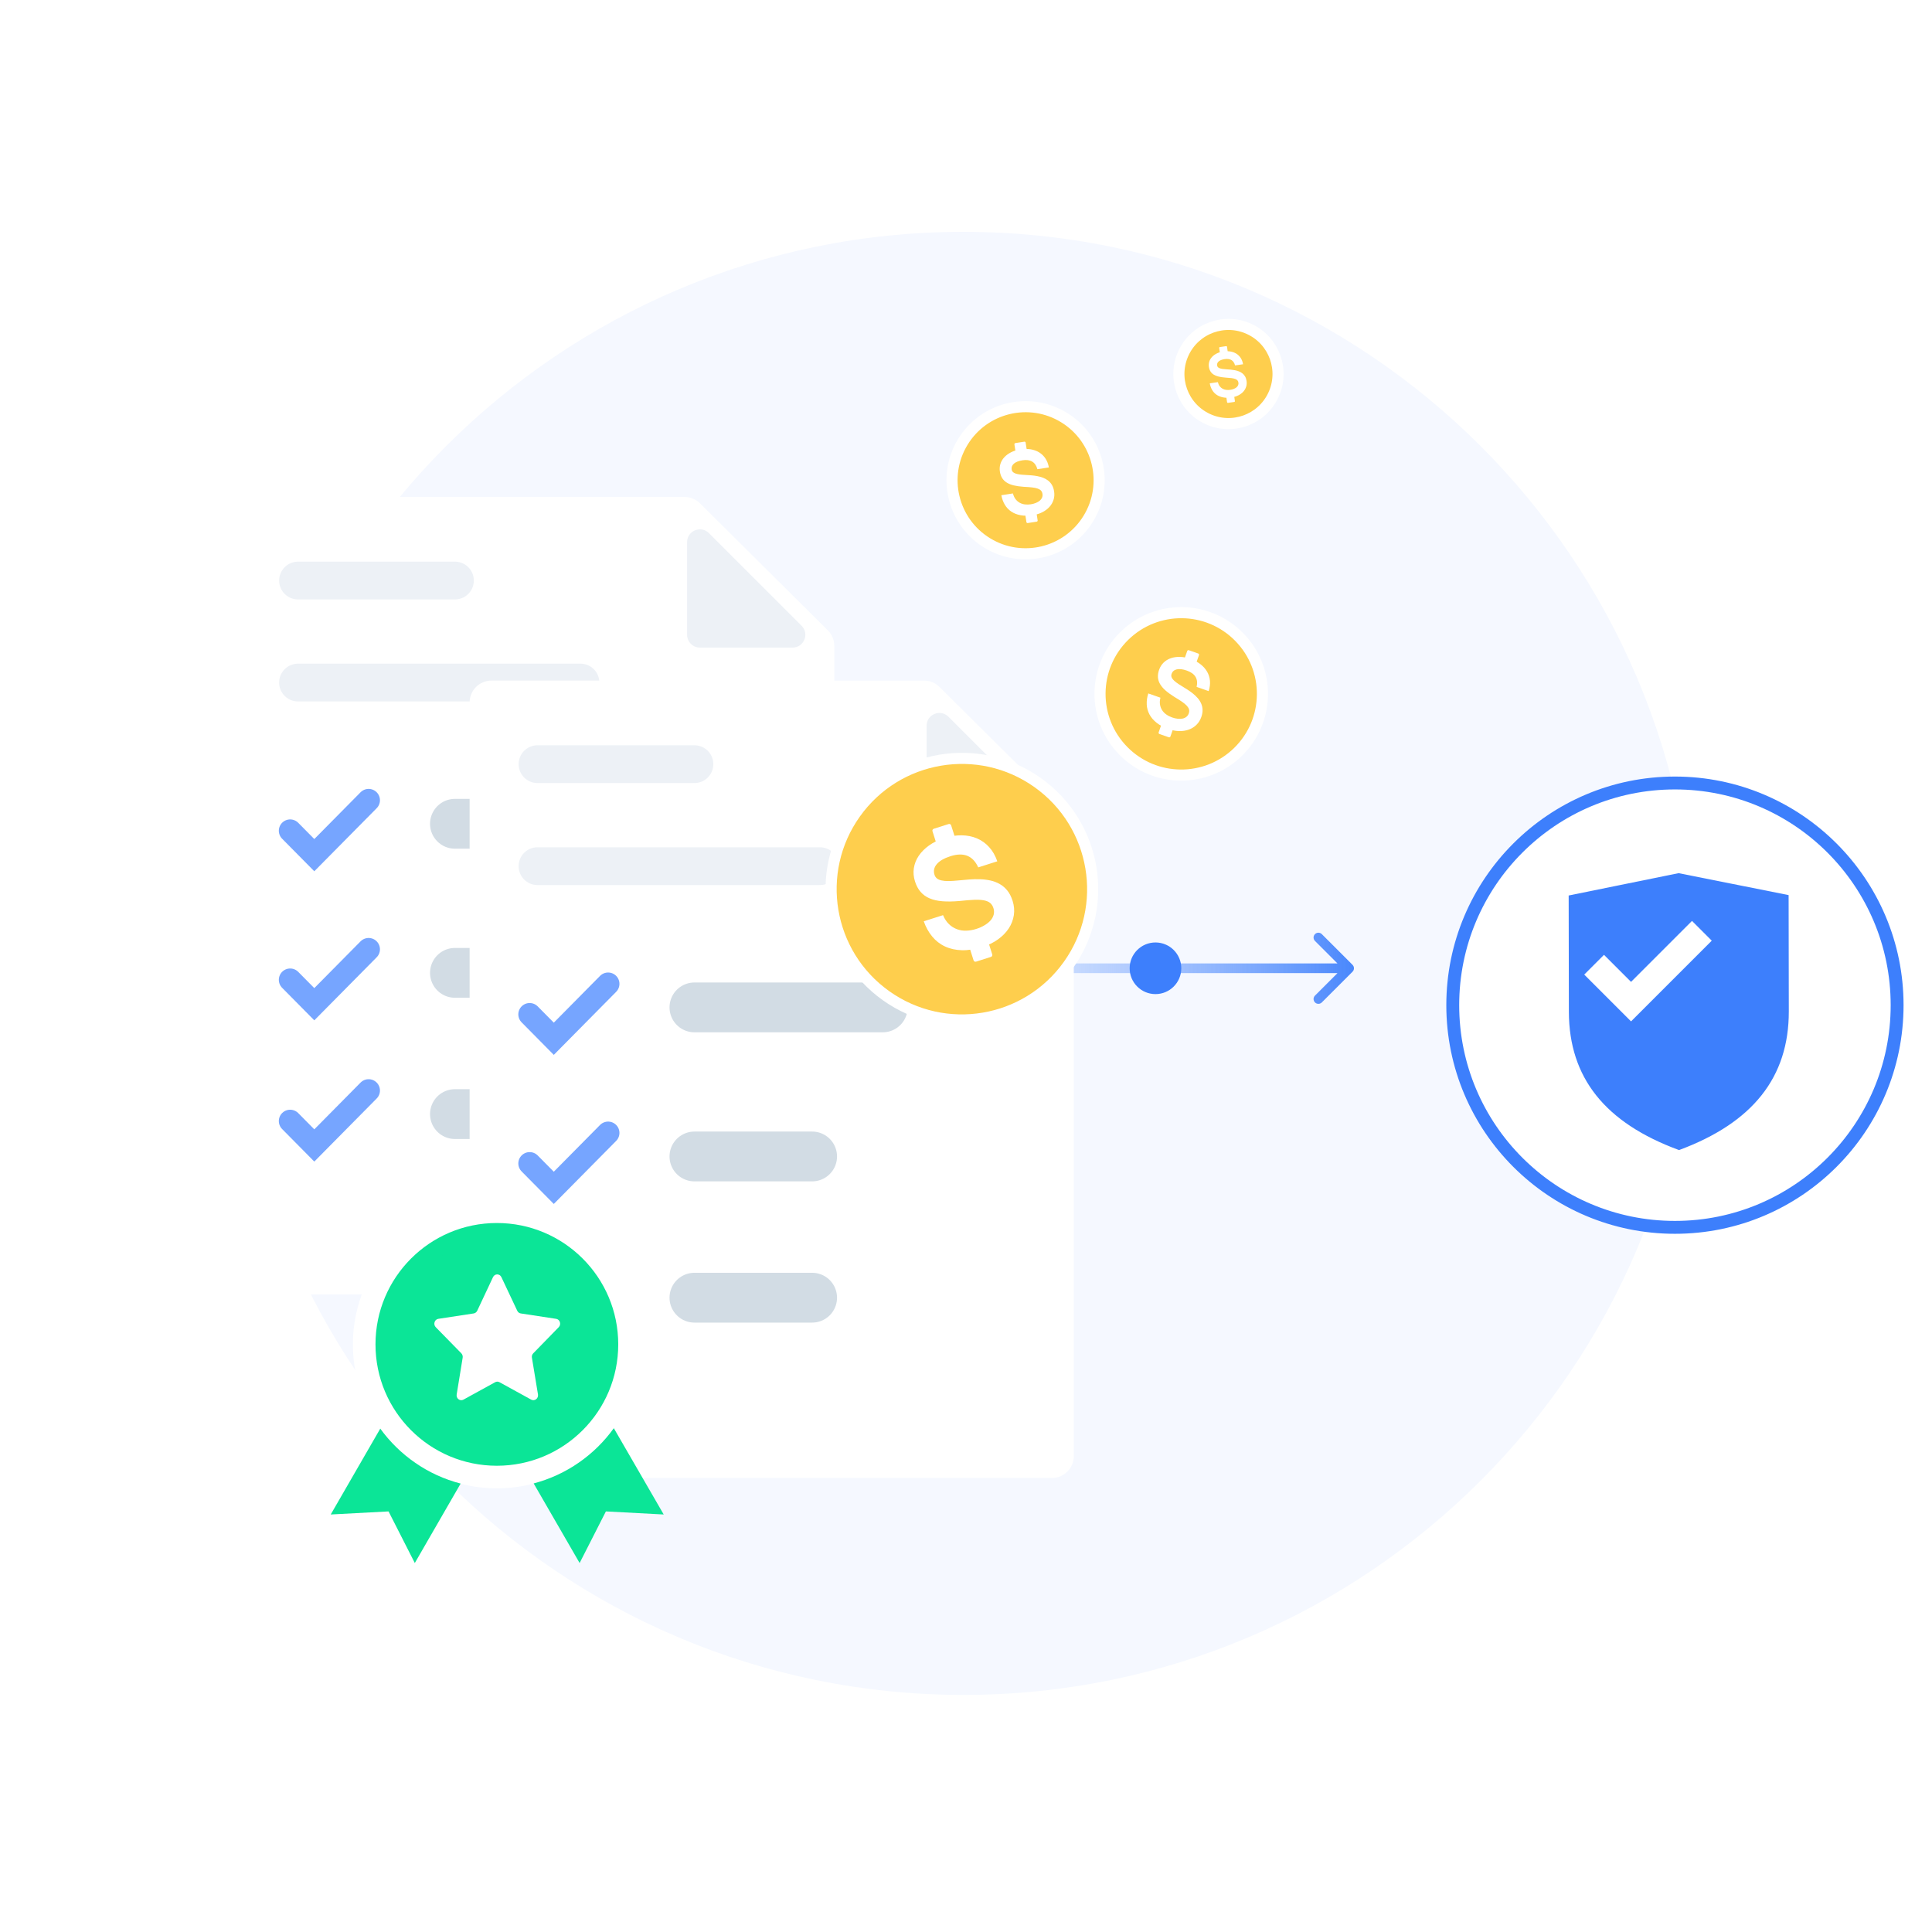 <svg width="300" height="300" viewBox="0 0 300 300" fill="none" xmlns="http://www.w3.org/2000/svg">
<g clip-path="url(#clip0_58478_34800)">
<mask id="mask0_58478_34800" style="mask-type:luminance" maskUnits="userSpaceOnUse" x="0" y="0" width="300" height="300">
<path d="M300 0H0V300H300V0Z" fill="white"/>
</mask>
<g mask="url(#mask0_58478_34800)">
<path d="M300 0H0V300H300V0Z" fill="white"/>
<path d="M149.593 263.186C212.329 263.186 263.186 212.329 263.186 149.593C263.186 86.857 212.329 36 149.593 36C86.857 36 36 86.857 36 149.593C36 212.329 86.857 263.186 149.593 263.186Z" fill="#F5F8FF"/>
<g filter="url(#filter0_dd_58478_34800)">
<path d="M254.5 185C273.554 185 289 169.554 289 150.5C289 131.446 273.554 116 254.5 116C235.446 116 220 131.446 220 150.5C220 169.554 235.446 185 254.5 185Z" fill="white" stroke="#3D7FFC" stroke-width="2"/>
<path d="M273.999 133.406L273.996 131.894L272.513 131.598L255.438 128.189L255.073 128.116L254.708 128.19L237.632 131.661L236.151 131.962L236.153 133.473L236.184 151.549V151.551C236.2 157.009 237.708 161.735 240.836 165.663C243.943 169.566 248.538 172.544 254.5 174.733L255.14 174.968L255.779 174.731C261.726 172.526 266.312 169.532 269.41 165.617C272.529 161.677 274.029 156.943 274.029 151.484V151.481L273.999 133.406Z" fill="#3D7FFC" stroke="white" stroke-width="3.693"/>
</g>
<path fill-rule="evenodd" clip-rule="evenodd" d="M253.267 152.466L249.067 148.267L246 151.334L253.267 158.601L256.334 155.533L265.8 146.067L262.733 143L253.267 152.466Z" fill="white"/>
<path d="M210.023 150.884C210.315 150.591 210.315 150.116 210.023 149.823L205.25 145.05C204.957 144.757 204.482 144.757 204.189 145.05C203.896 145.343 203.896 145.818 204.189 146.111L208.432 150.354L204.189 154.596C203.896 154.889 203.896 155.364 204.189 155.657C204.482 155.95 204.957 155.95 205.25 155.657L210.023 150.884ZM209.492 149.604H144.339V151.104H209.492V149.604Z" fill="url(#paint0_linear_58478_34800)"/>
<path d="M179.422 154.363C181.636 154.363 183.431 152.568 183.431 150.354C183.431 148.14 181.636 146.345 179.422 146.345C177.207 146.345 175.412 148.14 175.412 150.354C175.412 152.568 177.207 154.363 179.422 154.363Z" fill="#3D7FFC"/>
</g>
</g>
<g filter="url(#filter1_dd_58478_34800)">
<path d="M28 72.818C28 70.95 29.524 69.435 31.404 69.435H98.556C99.458 69.435 100.324 69.791 100.963 70.425L120.815 90.152C121.453 90.787 121.812 91.647 121.812 92.545V189.87C121.812 191.739 120.288 193.254 118.408 193.254H31.404C29.524 193.254 28 191.739 28 189.87V72.818Z" fill="white"/>
<path d="M100.944 92.822L115.329 92.822C117.099 92.822 117.986 90.683 116.734 89.431L102.349 75.047C101.097 73.796 98.957 74.682 98.957 76.452L98.957 90.836C98.957 91.933 99.847 92.822 100.944 92.822Z" fill="#EDF1F6"/>
</g>
<path d="M45.056 152.146L48.805 155.936L57.24 147.408" stroke="#76A5FF" stroke-width="3.519" stroke-linecap="round"/>
<path d="M45.056 128.998L48.805 132.789L57.24 124.26" stroke="#76A5FF" stroke-width="3.519" stroke-linecap="round"/>
<path d="M45.056 174.076L48.805 177.867L57.24 169.338" stroke="#76A5FF" stroke-width="3.519" stroke-linecap="round"/>
<path d="M70.643 127.917H99.883" stroke="#D2DCE4" stroke-width="7.735" stroke-linecap="round"/>
<path d="M70.643 90.148L46.276 90.148" stroke="#EDF1F6" stroke-width="5.865" stroke-linecap="round"/>
<path d="M90.135 105.987L46.274 105.987" stroke="#EDF1F6" stroke-width="5.865" stroke-linecap="round"/>
<path d="M70.643 151.064H88.918" stroke="#D2DCE4" stroke-width="7.735" stroke-linecap="round"/>
<path d="M70.643 172.995H88.918" stroke="#D2DCE4" stroke-width="7.735" stroke-linecap="round"/>
<g filter="url(#filter2_dd_58478_34800)">
<path d="M65.188 101.329C65.188 99.46 66.712 97.945 68.592 97.945H135.743C136.646 97.945 137.512 98.302 138.15 98.936L158.003 118.663C158.641 119.298 159 120.158 159 121.056V218.381C159 220.25 157.476 221.765 155.596 221.765H68.592C66.712 221.765 65.188 220.25 65.188 218.381V101.329Z" fill="white"/>
<path d="M138.131 121.333L152.517 121.333C154.287 121.333 155.173 119.193 153.922 117.942L139.536 103.558C138.285 102.307 136.145 103.193 136.145 104.963L136.145 119.347C136.145 120.444 137.034 121.333 138.131 121.333Z" fill="#EDF1F6"/>
</g>
<path d="M82.244 180.657L85.993 184.447L94.428 175.919" stroke="#76A5FF" stroke-width="3.519" stroke-linecap="round"/>
<path d="M82.244 157.509L85.993 161.3L94.428 152.771" stroke="#76A5FF" stroke-width="3.519" stroke-linecap="round"/>
<path d="M82.244 202.587L85.993 206.377L94.428 197.849" stroke="#76A5FF" stroke-width="3.519" stroke-linecap="round"/>
<path d="M107.831 156.427H137.071" stroke="#D2DCE4" stroke-width="7.735" stroke-linecap="round"/>
<path d="M107.831 118.658L83.464 118.658" stroke="#EDF1F6" stroke-width="5.865" stroke-linecap="round"/>
<path d="M127.323 134.497L83.462 134.497" stroke="#EDF1F6" stroke-width="5.865" stroke-linecap="round"/>
<path d="M107.831 179.575H126.106" stroke="#D2DCE4" stroke-width="7.735" stroke-linecap="round"/>
<path d="M107.831 201.505H126.106" stroke="#D2DCE4" stroke-width="7.735" stroke-linecap="round"/>
<g clip-path="url(#clip1_58478_34800)">
<path d="M97.754 208.754C97.754 220.132 88.53 229.355 77.153 229.355C65.775 229.355 56.552 220.132 56.552 208.754C56.552 197.377 65.775 188.154 77.153 188.154C88.53 188.154 97.754 197.377 97.754 208.754Z" fill="#0BE597" stroke="white" stroke-width="3.509"/>
<path d="M59.048 221.835L51.356 235.168L60.334 234.692L64.412 242.705L71.528 230.369C66.429 229.05 62.051 225.98 59.048 221.835Z" fill="#0BE597"/>
<path d="M95.313 221.769C92.332 225.925 87.954 229.006 82.867 230.347L90.004 242.705L94.083 234.692L103.061 235.168L95.313 221.769Z" fill="#0BE597"/>
<path d="M77.154 224.959C86.103 224.959 93.358 217.704 93.358 208.755C93.358 199.806 86.103 192.551 77.154 192.551C68.205 192.551 60.95 199.806 60.95 208.755C60.95 217.704 68.205 224.959 77.154 224.959Z" fill="#0BE597"/>
<path d="M86.759 206.084C87.188 205.645 86.949 204.877 86.359 204.788L80.86 203.95C80.622 203.91 80.422 203.76 80.317 203.531L77.858 198.316C77.591 197.747 76.82 197.747 76.553 198.316L74.104 203.531C73.999 203.751 73.789 203.91 73.561 203.95L68.062 204.788C67.471 204.877 67.233 205.645 67.662 206.084L71.636 210.142C71.807 210.322 71.883 210.571 71.845 210.811L70.912 216.534C70.807 217.153 71.436 217.631 71.969 217.332L76.886 214.63C77.096 214.51 77.353 214.51 77.563 214.63L82.48 217.332C83.014 217.621 83.633 217.153 83.538 216.534L82.594 210.811C82.556 210.561 82.633 210.312 82.804 210.142L86.759 206.084Z" fill="white"/>
</g>
<circle cx="21.162" cy="21.162" r="20.3" transform="matrix(-0.58 0.815 0.815 0.58 144.387 108.548)" fill="#FECE4D" stroke="white" stroke-width="1.723"/>
<path d="M152.601 147.026C151.42 147.402 150.34 147.577 149.36 147.55C148.377 147.523 147.504 147.325 146.735 146.964C145.965 146.604 145.287 146.075 144.749 145.418C144.197 144.751 143.758 143.964 143.441 143.057L146.433 142.105C146.672 142.676 146.976 143.14 147.351 143.497C147.705 143.844 148.128 144.113 148.592 144.285C149.054 144.454 149.544 144.532 150.036 144.514C150.566 144.496 151.092 144.405 151.597 144.242C152.06 144.1 152.504 143.901 152.918 143.65C153.3 143.417 153.61 143.163 153.845 142.883C154.068 142.625 154.227 142.318 154.308 141.987C154.38 141.662 154.363 141.323 154.258 141.007C154.149 140.665 153.979 140.4 153.746 140.208C153.513 140.016 153.193 139.884 152.787 139.804C152.381 139.724 151.865 139.701 151.251 139.724C150.637 139.748 149.887 139.81 149.006 139.906C147.994 139.994 147.104 140.008 146.334 139.946C145.564 139.884 144.898 139.732 144.335 139.489C143.799 139.265 143.322 138.92 142.942 138.481C142.571 138.05 142.285 137.511 142.079 136.863C141.858 136.168 141.799 135.481 141.902 134.802C142.009 134.118 142.267 133.466 142.657 132.895C143.054 132.302 143.587 131.768 144.25 131.291C144.912 130.814 145.699 130.432 146.606 130.143C147.55 129.843 148.453 129.697 149.315 129.707C150.178 129.719 150.967 129.873 151.686 130.177C152.41 130.483 153.059 130.945 153.586 131.53C154.132 132.126 154.556 132.867 154.86 133.745L151.899 134.688C151.085 132.875 149.65 132.295 147.595 132.949C146.596 133.267 145.885 133.682 145.46 134.186C145.035 134.69 144.92 135.242 145.107 135.83C145.173 136.052 145.303 136.251 145.481 136.399C145.653 136.541 145.89 136.646 146.194 136.713C146.494 136.781 146.865 136.815 147.301 136.811C147.737 136.806 148.263 136.771 148.865 136.71C149.392 136.653 149.932 136.604 150.493 136.565C151.047 136.523 151.603 136.51 152.158 136.526C152.698 136.541 153.236 136.605 153.765 136.716C154.273 136.823 154.761 137.006 155.214 137.258C155.671 137.515 156.074 137.857 156.402 138.265C156.749 138.687 157.025 139.221 157.232 139.868C157.474 140.63 157.54 141.377 157.429 142.107C157.318 142.836 157.051 143.533 156.647 144.15C156.234 144.781 155.684 145.346 154.997 145.846C154.311 146.346 153.512 146.74 152.601 147.026Z" fill="white"/>
<path fill-rule="evenodd" clip-rule="evenodd" d="M144.993 128.691L147.31 127.954C147.387 127.93 147.47 127.937 147.542 127.974C147.613 128.011 147.667 128.075 147.692 128.152L148.752 131.483L145.856 132.405L144.796 129.074C144.771 128.997 144.778 128.914 144.815 128.842C144.852 128.77 144.916 128.716 144.993 128.691V128.691ZM153.1 145.138L154.076 148.204C154.1 148.281 154.093 148.364 154.056 148.436C154.019 148.507 153.955 148.561 153.878 148.586L151.561 149.324C151.484 149.348 151.4 149.341 151.329 149.304C151.257 149.267 151.203 149.203 151.178 149.126L150.203 146.061L153.1 145.138Z" fill="white"/>
<circle cx="13.474" cy="13.474" r="12.612" transform="matrix(-0.701 -0.713 -0.713 0.701 202.472 107.906)" fill="#FECE4D" stroke="white" stroke-width="1.723"/>
<path d="M181.442 113.204C180.697 112.942 180.081 112.617 179.593 112.228C179.104 111.838 178.735 111.403 178.482 110.924C178.229 110.446 178.087 109.918 178.065 109.377C178.04 108.827 178.119 108.258 178.305 107.676L180.191 108.338C180.094 108.72 180.07 109.072 180.124 109.397C180.171 109.71 180.283 110.008 180.453 110.274C180.623 110.537 180.843 110.764 181.1 110.943C181.376 111.138 181.678 111.293 181.998 111.403C182.288 111.508 182.59 111.577 182.897 111.608C183.18 111.637 183.435 111.626 183.661 111.574C183.874 111.528 184.072 111.433 184.24 111.295C184.402 111.158 184.523 110.979 184.59 110.778C184.666 110.562 184.681 110.362 184.636 110.175C184.591 109.988 184.479 109.799 184.303 109.603C184.127 109.407 183.874 109.197 183.553 108.973C183.232 108.75 182.827 108.494 182.341 108.206C181.793 107.863 181.335 107.528 180.968 107.202C180.6 106.876 180.32 106.543 180.126 106.204C179.94 105.885 179.829 105.526 179.804 105.157C179.781 104.796 179.842 104.412 179.985 104.004C180.139 103.566 180.372 103.194 180.685 102.888C181.001 102.581 181.382 102.349 181.8 102.208C182.229 102.058 182.705 101.991 183.224 102.002C183.744 102.014 184.29 102.121 184.862 102.322C185.457 102.531 185.972 102.803 186.407 103.138C186.841 103.475 187.183 103.855 187.432 104.285C187.683 104.719 187.836 105.202 187.88 105.701C187.929 106.214 187.861 106.753 187.679 107.316L185.813 106.661C186.093 105.427 185.585 104.582 184.29 104.127C183.66 103.906 183.139 103.845 182.73 103.938C182.321 104.032 182.051 104.269 181.921 104.639C181.869 104.777 181.859 104.928 181.893 105.072C181.926 105.21 182.007 105.354 182.135 105.504C182.262 105.654 182.437 105.814 182.661 105.978C182.884 106.143 183.165 106.327 183.495 106.527C183.784 106.699 184.078 106.881 184.378 107.076C184.676 107.267 184.963 107.474 185.24 107.695C185.508 107.91 185.758 108.148 185.984 108.407C186.201 108.656 186.38 108.936 186.513 109.238C186.647 109.544 186.721 109.872 186.731 110.205C186.746 110.552 186.682 110.93 186.539 111.338C186.37 111.819 186.118 112.223 185.781 112.552C185.446 112.881 185.043 113.133 184.601 113.291C184.149 113.454 183.653 113.531 183.112 113.522C182.572 113.513 182.015 113.407 181.442 113.204Z" fill="white"/>
<path fill-rule="evenodd" clip-rule="evenodd" d="M184.599 100.965L186.059 101.478C186.108 101.495 186.147 101.531 186.169 101.577C186.192 101.623 186.195 101.677 186.178 101.725L185.441 103.825L183.614 103.184L184.352 101.084C184.369 101.036 184.404 100.996 184.451 100.974C184.497 100.951 184.55 100.948 184.599 100.965V100.965ZM182.419 112.435L181.741 114.368C181.724 114.416 181.688 114.456 181.642 114.478C181.595 114.5 181.542 114.503 181.494 114.486L180.032 113.973C179.984 113.956 179.944 113.921 179.922 113.874C179.9 113.828 179.897 113.775 179.914 113.726L180.592 111.794L182.419 112.435Z" fill="white"/>
<circle cx="12.281" cy="12.281" r="11.42" transform="matrix(-0.522 0.853 0.853 0.522 155.188 57.684)" fill="#FECE4D" stroke="white" stroke-width="1.723"/>
<path d="M160.385 79.995C159.674 80.104 159.039 80.108 158.48 80.004C157.919 79.901 157.436 79.71 157.027 79.434C156.618 79.158 156.276 78.794 156.027 78.369C155.77 77.937 155.589 77.447 155.488 76.898L157.289 76.62C157.375 76.969 157.508 77.263 157.691 77.501C157.863 77.731 158.081 77.923 158.332 78.064C158.582 78.202 158.856 78.291 159.139 78.324C159.445 78.362 159.754 78.356 160.059 78.308C160.337 78.268 160.609 78.194 160.869 78.087C161.109 77.988 161.31 77.87 161.469 77.731C161.62 77.603 161.739 77.441 161.815 77.258C161.886 77.078 161.906 76.882 161.874 76.692C161.842 76.486 161.769 76.318 161.652 76.188C161.536 76.057 161.364 75.952 161.138 75.87C160.913 75.788 160.619 75.728 160.265 75.687C159.911 75.645 159.475 75.614 158.961 75.59C158.373 75.55 157.861 75.478 157.426 75.373C156.99 75.269 156.621 75.122 156.32 74.932C156.033 74.756 155.791 74.515 155.612 74.23C155.438 73.95 155.322 73.614 155.262 73.225C155.197 72.806 155.225 72.407 155.345 72.027C155.467 71.644 155.674 71.294 155.949 71.001C156.229 70.697 156.583 70.438 157.006 70.224C157.428 70.01 157.914 69.861 158.459 69.777C159.028 69.689 159.558 69.687 160.052 69.769C160.546 69.853 160.985 70.013 161.369 70.251C161.757 70.492 162.088 70.815 162.338 71.197C162.597 71.588 162.774 72.051 162.87 72.582L161.088 72.857C160.783 71.744 160.012 71.284 158.776 71.474C158.174 71.567 157.729 71.742 157.44 71.992C157.152 72.243 157.036 72.55 157.091 72.903C157.108 73.037 157.165 73.162 157.254 73.263C157.34 73.36 157.467 73.441 157.635 73.507C157.801 73.573 158.011 73.626 158.261 73.662C158.512 73.699 158.816 73.726 159.167 73.745C159.474 73.759 159.788 73.779 160.113 73.807C160.435 73.833 160.754 73.875 161.071 73.934C161.38 73.991 161.683 74.076 161.976 74.187C162.258 74.294 162.521 74.442 162.758 74.628C162.997 74.816 163.198 75.048 163.349 75.311C163.51 75.584 163.621 75.915 163.681 76.305C163.752 76.764 163.723 77.198 163.594 77.606C163.465 78.015 163.25 78.39 162.963 78.708C162.669 79.032 162.303 79.307 161.865 79.533C161.427 79.758 160.933 79.912 160.385 79.995Z" fill="white"/>
<path fill-rule="evenodd" clip-rule="evenodd" d="M157.665 68.8L159.059 68.585C159.105 68.578 159.153 68.589 159.19 68.617C159.228 68.644 159.253 68.686 159.261 68.732L159.57 70.737L157.827 71.007L157.517 69.002C157.51 68.955 157.522 68.908 157.549 68.87C157.577 68.832 157.619 68.807 157.665 68.8V68.8ZM160.841 78.957L161.125 80.802C161.133 80.848 161.121 80.895 161.093 80.933C161.066 80.971 161.024 80.996 160.978 81.003L159.583 81.219C159.536 81.226 159.489 81.214 159.452 81.187C159.414 81.159 159.389 81.117 159.381 81.071L159.096 79.226L160.841 78.957Z" fill="white"/>
<circle cx="8.558" cy="8.558" r="7.697" transform="matrix(-0.904 -0.428 -0.428 0.904 202.156 54.002)" fill="#FECE4D" stroke="white" stroke-width="1.723"/>
<path d="M191.245 61.709C190.749 61.782 190.306 61.78 189.917 61.704C189.526 61.629 189.191 61.492 188.908 61.297C188.625 61.103 188.389 60.847 188.218 60.549C188.042 60.247 187.919 59.904 187.852 59.521L189.109 59.339C189.166 59.582 189.257 59.788 189.383 59.955C189.501 60.117 189.652 60.252 189.826 60.351C189.999 60.449 190.19 60.513 190.387 60.538C190.6 60.566 190.815 60.564 191.028 60.532C191.222 60.506 191.412 60.456 191.594 60.383C191.762 60.316 191.902 60.235 192.014 60.139C192.12 60.051 192.204 59.938 192.258 59.812C192.309 59.687 192.324 59.55 192.303 59.417C192.282 59.274 192.232 59.157 192.151 59.065C192.071 58.973 191.952 58.899 191.795 58.84C191.639 58.782 191.435 58.738 191.188 58.707C190.942 58.676 190.638 58.651 190.28 58.631C189.871 58.6 189.515 58.546 189.212 58.471C188.909 58.395 188.653 58.29 188.444 58.156C188.245 58.032 188.078 57.862 187.955 57.662C187.836 57.466 187.757 57.232 187.717 56.96C187.675 56.668 187.697 56.39 187.783 56.126C187.871 55.86 188.017 55.617 188.21 55.415C188.408 55.204 188.656 55.026 188.952 54.88C189.247 54.733 189.587 54.633 189.967 54.578C190.364 54.52 190.734 54.522 191.077 54.582C191.421 54.644 191.725 54.758 191.992 54.926C192.261 55.097 192.489 55.324 192.661 55.592C192.839 55.866 192.959 56.189 193.023 56.56L191.779 56.74C191.574 55.963 191.04 55.637 190.177 55.762C189.757 55.823 189.446 55.942 189.243 56.115C189.04 56.288 188.958 56.501 188.994 56.747C189.005 56.841 189.044 56.928 189.105 56.999C189.165 57.067 189.253 57.125 189.369 57.172C189.484 57.218 189.63 57.257 189.804 57.284C189.979 57.311 190.191 57.331 190.435 57.347C190.649 57.359 190.868 57.375 191.094 57.396C191.318 57.416 191.541 57.448 191.761 57.491C191.976 57.533 192.186 57.594 192.39 57.673C192.585 57.749 192.768 57.854 192.932 57.985C193.097 58.117 193.236 58.28 193.34 58.465C193.45 58.656 193.525 58.888 193.565 59.159C193.611 59.48 193.588 59.782 193.495 60.066C193.403 60.349 193.251 60.61 193.049 60.829C192.842 61.053 192.585 61.243 192.278 61.397C191.972 61.551 191.627 61.655 191.245 61.709Z" fill="white"/>
<path fill-rule="evenodd" clip-rule="evenodd" d="M189.42 53.892L190.393 53.75C190.425 53.746 190.458 53.754 190.484 53.774C190.51 53.793 190.528 53.822 190.532 53.855L190.735 55.254L189.519 55.43L189.316 54.031C189.311 53.999 189.32 53.966 189.339 53.94C189.359 53.914 189.388 53.896 189.42 53.892V53.892ZM191.568 60.989L191.755 62.276C191.76 62.309 191.752 62.342 191.732 62.368C191.713 62.394 191.683 62.411 191.651 62.416L190.678 62.557C190.645 62.562 190.613 62.553 190.586 62.534C190.56 62.514 190.543 62.485 190.538 62.453L190.351 61.166L191.568 60.989Z" fill="white"/>
<defs>
<filter id="filter0_dd_58478_34800" x="211.183" y="107.183" width="95.567" height="95.567" filterUnits="userSpaceOnUse" color-interpolation-filters="sRGB">
<feFlood flood-opacity="0" result="BackgroundImageFix"/>
<feColorMatrix in="SourceAlpha" type="matrix" values="0 0 0 0 0 0 0 0 0 0 0 0 0 0 0 0 0 0 127 0" result="hardAlpha"/>
<feOffset dx="5.583" dy="5.583"/>
<feGaussianBlur stdDeviation="5.583"/>
<feColorMatrix type="matrix" values="0 0 0 0 0 0 0 0 0 0.297 0 0 0 0 0.859 0 0 0 0.08 0"/>
<feBlend mode="normal" in2="BackgroundImageFix" result="effect1_dropShadow_58478_34800"/>
<feColorMatrix in="SourceAlpha" type="matrix" values="0 0 0 0 0 0 0 0 0 0 0 0 0 0 0 0 0 0 127 0" result="hardAlpha"/>
<feOffset/>
<feGaussianBlur stdDeviation="3.908"/>
<feComposite in2="hardAlpha" operator="out"/>
<feColorMatrix type="matrix" values="0 0 0 0 0.035 0 0 0 0 0.105 0 0 0 0 0.212 0 0 0 0.07 0"/>
<feBlend mode="normal" in2="effect1_dropShadow_58478_34800" result="effect2_dropShadow_58478_34800"/>
<feBlend mode="normal" in="SourceGraphic" in2="effect2_dropShadow_58478_34800" result="shape"/>
</filter>
<filter id="filter1_dd_58478_34800" x="17.171" y="58.605" width="127.848" height="157.855" filterUnits="userSpaceOnUse" color-interpolation-filters="sRGB">
<feFlood flood-opacity="0" result="BackgroundImageFix"/>
<feColorMatrix in="SourceAlpha" type="matrix" values="0 0 0 0 0 0 0 0 0 0 0 0 0 0 0 0 0 0 127 0" result="hardAlpha"/>
<feOffset dx="7.735" dy="7.735"/>
<feGaussianBlur stdDeviation="7.735"/>
<feColorMatrix type="matrix" values="0 0 0 0 0 0 0 0 0 0.297 0 0 0 0 0.859 0 0 0 0.08 0"/>
<feBlend mode="normal" in2="BackgroundImageFix" result="effect1_dropShadow_58478_34800"/>
<feColorMatrix in="SourceAlpha" type="matrix" values="0 0 0 0 0 0 0 0 0 0 0 0 0 0 0 0 0 0 127 0" result="hardAlpha"/>
<feOffset/>
<feGaussianBlur stdDeviation="5.415"/>
<feComposite in2="hardAlpha" operator="out"/>
<feColorMatrix type="matrix" values="0 0 0 0 0.035 0 0 0 0 0.105 0 0 0 0 0.212 0 0 0 0.07 0"/>
<feBlend mode="normal" in2="effect1_dropShadow_58478_34800" result="effect2_dropShadow_58478_34800"/>
<feBlend mode="normal" in="SourceGraphic" in2="effect2_dropShadow_58478_34800" result="shape"/>
</filter>
<filter id="filter2_dd_58478_34800" x="54.358" y="87.116" width="127.848" height="157.855" filterUnits="userSpaceOnUse" color-interpolation-filters="sRGB">
<feFlood flood-opacity="0" result="BackgroundImageFix"/>
<feColorMatrix in="SourceAlpha" type="matrix" values="0 0 0 0 0 0 0 0 0 0 0 0 0 0 0 0 0 0 127 0" result="hardAlpha"/>
<feOffset dx="7.735" dy="7.735"/>
<feGaussianBlur stdDeviation="7.735"/>
<feColorMatrix type="matrix" values="0 0 0 0 0 0 0 0 0 0.297 0 0 0 0 0.859 0 0 0 0.08 0"/>
<feBlend mode="normal" in2="BackgroundImageFix" result="effect1_dropShadow_58478_34800"/>
<feColorMatrix in="SourceAlpha" type="matrix" values="0 0 0 0 0 0 0 0 0 0 0 0 0 0 0 0 0 0 127 0" result="hardAlpha"/>
<feOffset/>
<feGaussianBlur stdDeviation="5.415"/>
<feComposite in2="hardAlpha" operator="out"/>
<feColorMatrix type="matrix" values="0 0 0 0 0.035 0 0 0 0 0.105 0 0 0 0 0.212 0 0 0 0.07 0"/>
<feBlend mode="normal" in2="effect1_dropShadow_58478_34800" result="effect2_dropShadow_58478_34800"/>
<feBlend mode="normal" in="SourceGraphic" in2="effect2_dropShadow_58478_34800" result="shape"/>
</filter>
<linearGradient id="paint0_linear_58478_34800" x1="213.833" y1="141.353" x2="137.092" y2="140.583" gradientUnits="userSpaceOnUse">
<stop stop-color="#3D7FFC"/>
<stop offset="1" stop-color="#9FC0FF" stop-opacity="0"/>
</linearGradient>
<clipPath id="clip0_58478_34800">
<rect width="300" height="300" fill="white"/>
</clipPath>
<clipPath id="clip1_58478_34800">
<rect width="56.304" height="56.304" fill="white" transform="translate(49.053 186.399)"/>
</clipPath>
</defs>
</svg>
